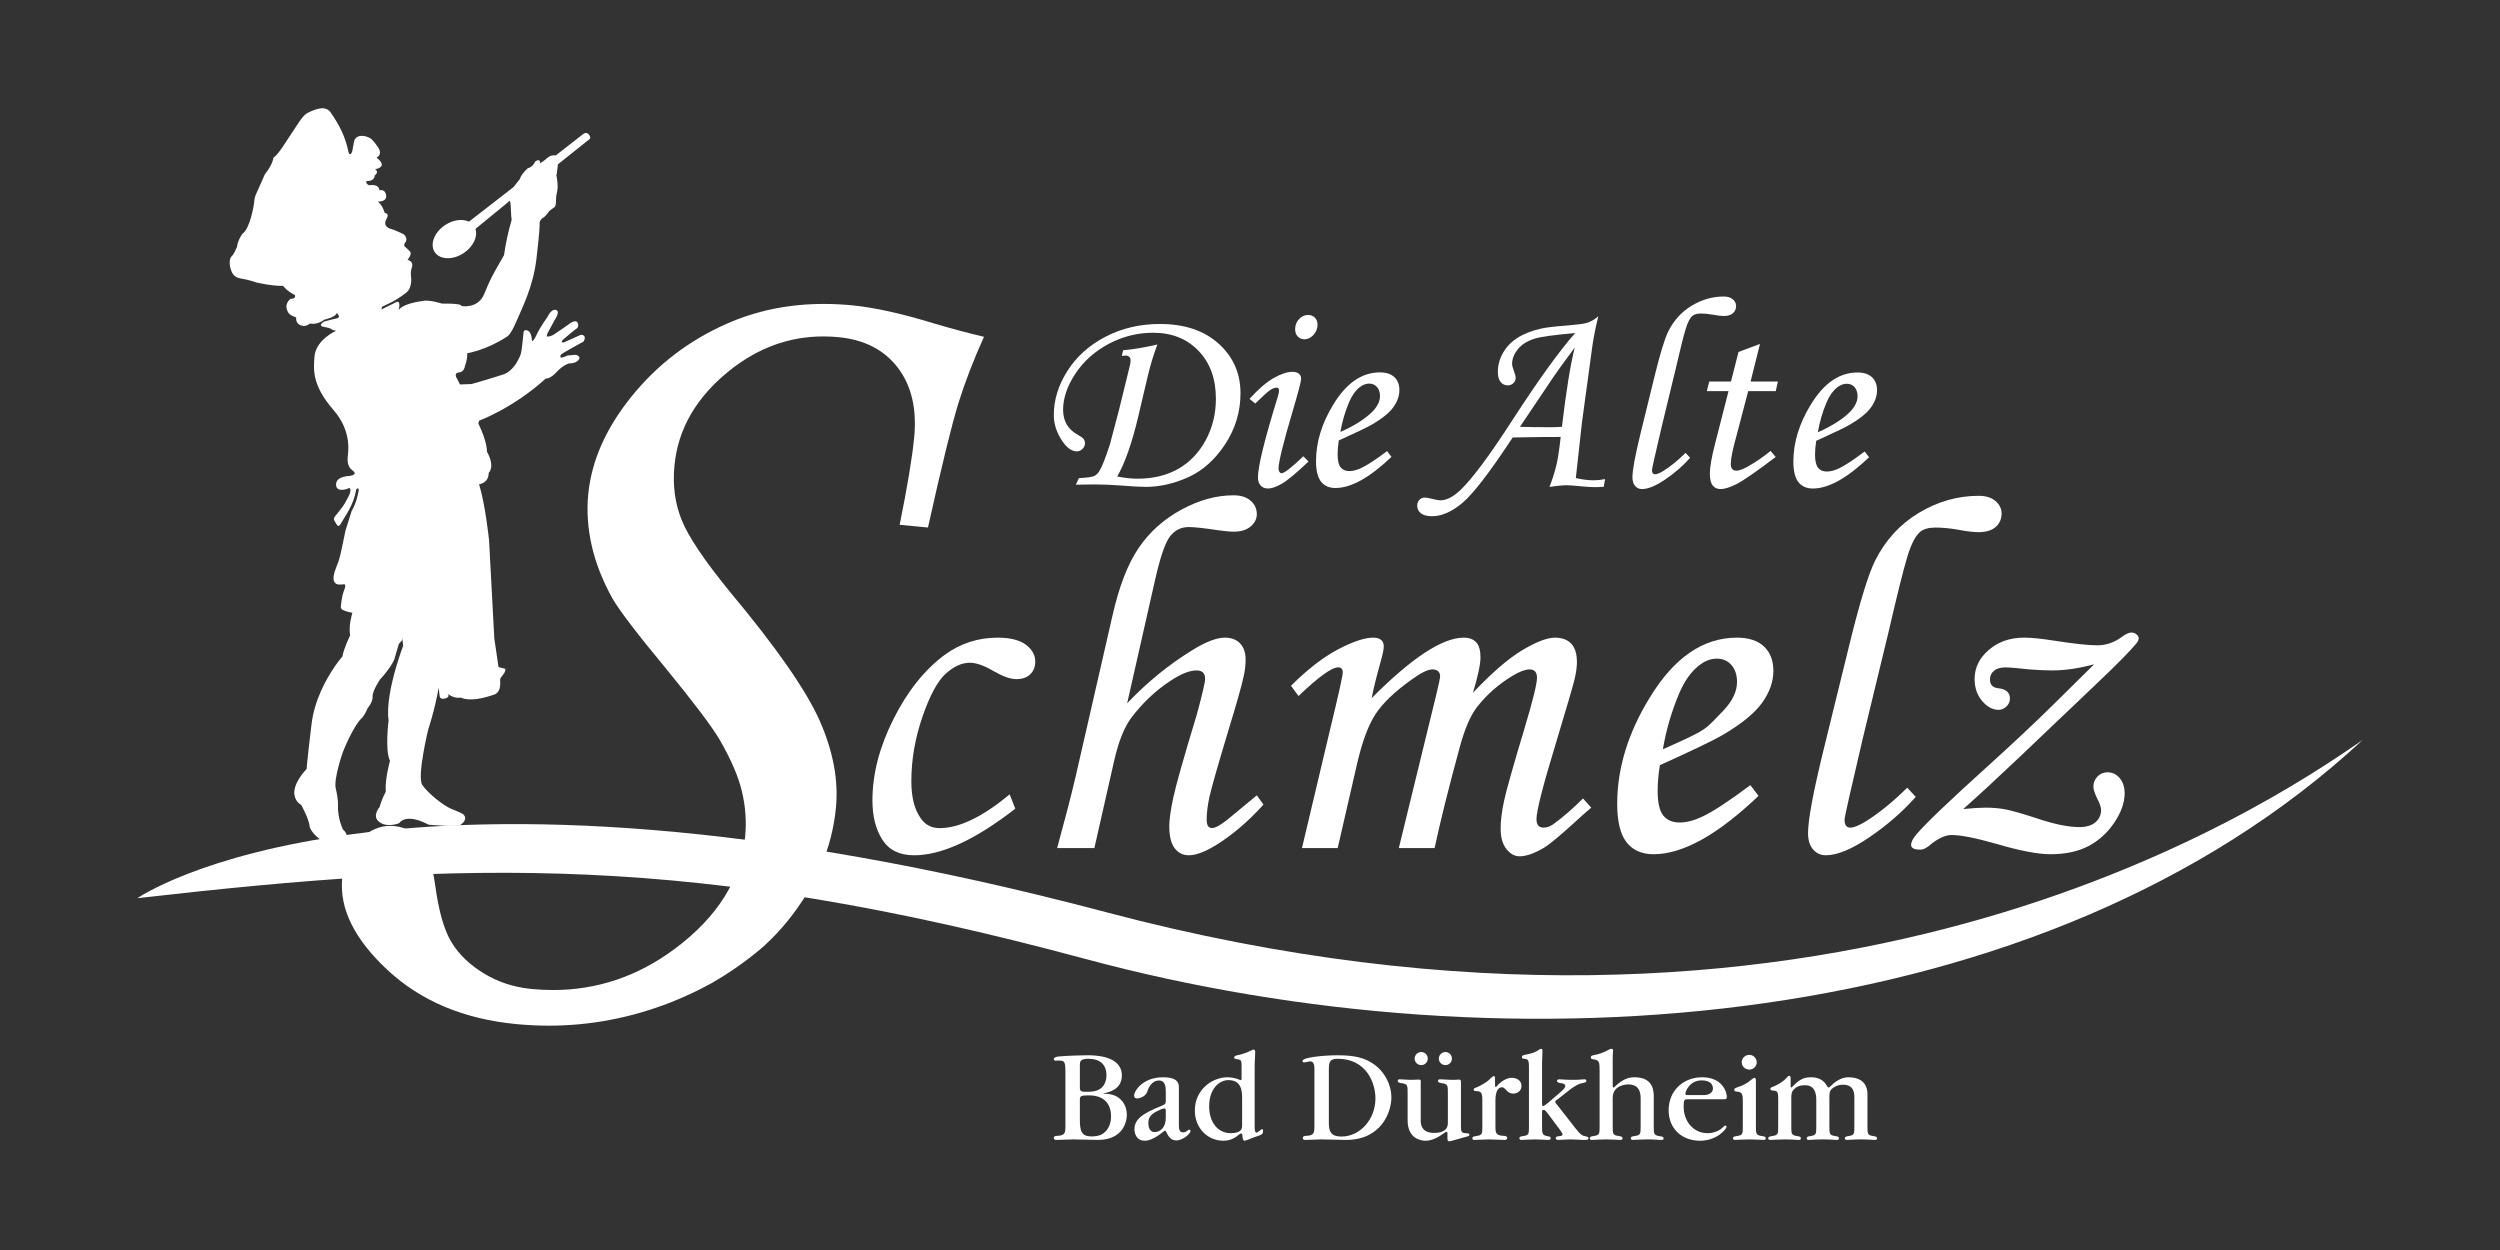 <?xml version="1.0" encoding="UTF-8" standalone="no"?>
<!DOCTYPE svg PUBLIC "-//W3C//DTD SVG 1.1//EN" "http://www.w3.org/Graphics/SVG/1.1/DTD/svg11.dtd">
<svg width="100%" height="100%" viewBox="0 0 1418 709" version="1.1" xmlns="http://www.w3.org/2000/svg" xmlns:xlink="http://www.w3.org/1999/xlink" xml:space="preserve" xmlns:serif="http://www.serif.com/" style="fill-rule:evenodd;clip-rule:evenodd;stroke-linejoin:round;stroke-miterlimit:2;">
    <rect x="0" y="0" width="1418" height="709" fill="#333333" stroke="none"/>
    <g id="Ebene-1" serif:id="Ebene 1" transform="matrix(4.167,0,0,4.167,0,0)">
        <g transform="matrix(1,0,0,1,0,-56.843)">
            <path d="M212.605,114.939C213.188,110.008 213.772,106.408 214.355,104.136C212.837,106.198 211.895,107.497 211.532,108.032L206.892,114.939C207.886,114.976 209.303,114.994 211.148,114.994C211.605,114.994 212.089,114.976 212.605,114.939M218.48,122.059L218.298,123.098C217.86,123.133 217.477,123.153 217.147,123.153C216.674,123.153 216.103,123.121 215.433,123.055C214.29,122.946 213.565,122.891 213.261,122.891C212.751,122.891 211.965,122.965 210.908,123.116C211.284,122.171 211.602,121.18 211.856,120.139C212.038,119.398 212.234,118.127 212.44,116.319C211.035,116.309 208.857,116.333 205.902,116.395C202.791,121.115 200.512,124.082 199.065,125.293C197.619,126.504 196.243,127.11 194.938,127.11C194.254,127.11 193.745,126.977 193.409,126.711C193.074,126.446 192.905,126.104 192.905,125.683C192.905,125.363 193.003,125.097 193.197,124.887C193.391,124.678 193.635,124.571 193.925,124.571C194.095,124.571 194.325,124.606 194.616,124.67C195.345,124.854 195.831,124.945 196.073,124.945C196.885,124.945 197.784,124.486 198.767,123.567C200.362,122.056 202.719,118.895 205.836,114.073C209.366,108.62 212.224,104.653 214.412,102.17C211.44,102.442 209.588,102.702 208.854,102.95C207.844,103.276 207.087,103.761 206.582,104.403C206.076,105.048 205.823,105.702 205.823,106.372C205.823,106.589 205.9,106.899 206.057,107.299C206.225,107.749 206.309,108.076 206.309,108.281C206.309,108.547 206.207,108.786 205.998,108.993C205.792,109.198 205.542,109.302 205.25,109.302C204.836,109.302 204.505,109.147 204.255,108.835C204.006,108.528 203.882,108.062 203.882,107.444C203.882,106.57 204.11,105.724 204.566,104.905C205.022,104.085 205.675,103.399 206.529,102.846C207.378,102.295 208.443,101.874 209.723,101.581C210.378,101.423 211.533,101.283 213.188,101.162C214.634,101.042 215.54,100.927 215.908,100.817C216.482,100.661 217.034,100.353 217.56,99.893C217.189,101.389 216.927,102.698 216.766,103.817L215.328,114.365L214.497,121.92C215.399,122.12 216.209,122.22 216.927,122.22C217.401,122.22 217.92,122.166 218.48,122.059" style="fill:white;"/>
        </g>
        <g transform="matrix(1,0,0,1,0,-63.227)">
            <path d="M229.433,124.87L230.053,125.542C229.104,126.615 227.983,127.592 226.691,128.474C225.398,129.357 224.331,129.799 223.494,129.799C223.118,129.799 222.808,129.655 222.565,129.369C222.322,129.084 222.202,128.691 222.202,128.193C222.202,127.221 222.577,125.197 223.329,122.129L225.293,114.128C226.007,111.233 226.608,109.294 227.093,108.308C227.845,106.815 228.909,105.655 230.285,104.827C231.662,104.002 233.114,103.588 234.64,103.588C235.161,103.588 235.572,103.716 235.868,103.969C236.165,104.221 236.313,104.527 236.313,104.887C236.313,105.281 236.17,105.605 235.882,105.859C235.595,106.113 235.175,106.24 234.625,106.24C234.265,106.24 233.755,106.176 233.096,106.053C232.52,105.952 231.986,105.903 231.495,105.903C231.004,105.903 230.631,106.007 230.38,106.212C230.031,106.502 229.718,107.113 229.436,108.045C229.155,108.974 228.696,110.814 228.06,113.56L226.211,121.201C225.312,125.029 224.862,127.029 224.862,127.201C224.862,127.589 225.002,127.783 225.282,127.783C225.549,127.783 225.937,127.625 226.445,127.308C227.442,126.672 228.437,125.86 229.433,124.87" style="fill:white;fill-rule:nonzero;"/>
        </g>
        <g transform="matrix(1,0,0,1,0,-56.778)">
            <path d="M236.64,104.687L239.565,103.589L238.283,108.714L242,108.714L241.709,110.021L237.959,110.021L236.368,116.087C235.848,117.925 235.589,119.203 235.589,119.921C235.589,120.25 235.657,120.484 235.798,120.628C235.936,120.775 236.126,120.849 236.37,120.849C236.745,120.849 237.321,120.623 238.097,120.175C239.116,119.582 240.085,118.911 241.006,118.16L241.699,118.982C239.041,120.992 237.262,122.222 236.364,122.674C235.466,123.123 234.744,123.349 234.198,123.349C233.747,123.349 233.393,123.185 233.132,122.859C232.87,122.53 232.741,121.996 232.741,121.254C232.741,120.382 232.972,119.046 233.433,117.25L235.28,110.021L232.327,110.021L232.655,108.714L235.614,108.714L236.64,104.687Z" style="fill:white;fill-rule:nonzero;"/>
        </g>
        <g transform="matrix(1,0,0,1,0,-52.963)">
            <path d="M247.44,111.806C249.395,110.933 250.861,109.995 251.845,108.993C252.511,108.29 252.845,107.593 252.845,106.904C252.845,106.383 252.709,105.968 252.436,105.66C252.164,105.351 251.808,105.197 251.372,105.197C250.923,105.197 250.485,105.367 250.062,105.705C249.491,106.154 249.011,106.831 248.623,107.74C248.066,109.071 247.671,110.425 247.44,111.806M253.817,114.419L254.414,115.202C251.44,118.04 248.89,119.458 246.767,119.458C245.904,119.458 245.248,119.168 244.792,118.587C244.337,118.005 244.109,117.072 244.109,115.788C244.109,113.195 244.898,110.617 246.476,108.046C248.25,105.125 250.37,103.665 252.836,103.665C253.699,103.665 254.357,103.881 254.813,104.312C255.268,104.743 255.497,105.333 255.497,106.086C255.497,106.874 255.223,107.651 254.676,108.415C254.129,109.179 253.151,109.974 251.742,110.798C251.038,111.198 249.531,111.921 247.222,112.962C247.113,113.619 247.058,114.242 247.058,114.836C247.058,115.697 247.196,116.297 247.467,116.636C247.742,116.975 248.138,117.146 248.661,117.146C249.159,117.146 249.706,117.005 250.301,116.724C251.103,116.346 252.275,115.578 253.817,114.419" style="fill:white;"/>
        </g>
        <g transform="matrix(1,0,0,1,0,33.052)">
            <path d="M137.432,75.07L138.199,77.022C132.767,81.251 128.179,83.366 124.436,83.366C122.45,83.366 121.007,82.66 120.105,81.251C119.203,79.843 118.753,78.059 118.753,75.899C118.753,72.309 119.708,68.617 121.618,64.822C123.526,61.026 125.846,58.12 128.575,56.096C130.711,54.526 133.12,53.743 135.802,53.743C137.484,53.743 138.756,54.061 139.621,54.695C140.486,55.331 140.916,56.102 140.916,57.008C140.916,57.712 140.691,58.282 140.236,58.726C139.782,59.168 139.145,59.389 138.327,59.389C137.533,59.389 136.51,59.028 135.261,58.307C133.966,57.542 132.886,57.159 132.024,57.159C130.911,57.159 129.803,57.665 128.701,58.673C127.599,59.684 126.549,61.641 125.55,64.549C124.551,67.456 124.05,70.374 124.05,73.301C124.05,75.46 124.472,77.128 125.314,78.308C125.928,79.216 126.792,79.671 127.907,79.671C130.571,79.671 133.744,78.139 137.432,75.07" style="fill:white;fill-rule:nonzero;"/>
        </g>
        <g transform="matrix(1,0,0,1,0,13.676)">
            <path d="M171.075,94.585L171.981,95.841C169.89,98.151 167.742,99.986 165.536,101.346C164.036,102.274 162.797,102.741 161.819,102.741C161.023,102.741 160.38,102.419 159.891,101.781C159.403,101.142 159.159,100.15 159.159,98.803C159.159,97.897 159.344,96.573 159.717,94.839C160.089,93.104 161.146,89.377 162.884,83.66C163.654,80.847 164.036,79.2 164.036,78.724C164.036,77.961 163.65,77.579 162.878,77.579C161.923,77.579 160.729,78.056 159.297,79.008C157.296,80.324 155.522,82.001 153.975,84.041C153.011,85.355 152.238,87.302 151.655,89.882L148.963,101.762L143.895,101.762C144.983,97.796 145.82,94.556 146.41,92.036L151.407,70.206C152.315,66.175 153.512,63.073 154.998,60.899C156.483,58.724 158.423,56.987 160.816,55.69C163.209,54.392 165.575,53.743 167.911,53.743C168.887,53.743 169.658,53.987 170.226,54.474C170.792,54.962 171.075,55.579 171.075,56.321C171.075,56.948 170.797,57.501 170.243,57.978C169.684,58.452 168.933,58.692 167.977,58.692C167.434,58.692 166.729,58.628 165.87,58.506C163.918,58.21 162.569,58.064 161.82,58.064C160.776,58.064 159.924,58.485 159.266,59.326C158.609,60.168 157.928,62.146 157.225,65.262L153.426,82.053C156.124,79.212 159.06,76.814 162.236,74.856C164.094,73.698 165.592,73.118 166.725,73.118C167.608,73.118 168.302,73.381 168.799,73.907C169.298,74.433 169.549,75.164 169.549,76.105C169.549,76.875 169.457,77.647 169.277,78.417C168.986,79.756 168.298,82.183 167.218,85.7C165.757,90.558 164.895,93.574 164.637,94.755C164.378,95.933 164.247,96.988 164.247,97.919C164.247,98.29 164.309,98.569 164.434,98.757C164.557,98.941 164.743,99.034 164.992,99.034C165.533,99.034 166.546,98.388 168.031,97.098C168.868,96.398 169.88,95.558 171.075,94.585" style="fill:white;fill-rule:nonzero;"/>
        </g>
        <g transform="matrix(1,0,0,1,0,33.19)">
            <path d="M176.749,61.55L175.728,60.157C177.974,57.916 180.11,56.265 182.133,55.198C184.158,54.136 185.753,53.605 186.919,53.605C187.398,53.605 187.759,53.71 187.996,53.919C188.235,54.127 188.355,54.418 188.355,54.79C188.355,55.226 188.173,56.064 187.811,57.306C187.284,59.21 186.917,60.721 186.711,61.831C192.171,56.347 196.345,53.605 199.235,53.605C199.986,53.605 200.554,53.821 200.941,54.245C201.328,54.672 201.52,55.349 201.52,56.274C201.52,57.216 201.181,58.828 200.498,61.103C203.076,58.375 205.316,56.443 207.215,55.307C209.116,54.173 210.6,53.605 211.662,53.605C212.61,53.605 213.347,53.876 213.867,54.419C214.387,54.962 214.646,55.8 214.646,56.932C214.646,57.609 214.535,58.412 214.308,59.339C214.082,60.268 213.254,63.096 211.828,67.825C210.036,73.683 209.14,77.179 209.14,78.31C209.14,79.077 209.458,79.462 210.094,79.462C210.525,79.462 210.946,79.325 211.353,79.053C212.692,78.093 214.065,76.907 215.471,75.491L216.595,76.744C216.119,77.131 215.222,77.93 213.906,79.134C212.09,80.773 210.842,81.795 210.163,82.204C208.848,82.98 207.74,83.366 206.837,83.366C206.159,83.366 205.561,83.034 205.042,82.369C204.522,81.702 204.261,80.784 204.261,79.613C204.261,78.529 204.418,77.259 204.733,75.804C205.048,74.352 205.969,71.087 207.495,66.011C208.639,62.2 209.211,59.888 209.211,59.076C209.211,58.309 208.873,57.927 208.193,57.927C207.627,57.927 206.873,58.208 205.922,58.771C203.978,59.943 202.352,61.372 201.04,63.06C200.136,64.232 199.345,66.092 198.665,68.634C197.151,74.2 196.021,78.739 195.275,82.248L190.403,82.248L195.479,61.457C195.843,59.96 196.024,59.097 196.024,58.871C196.024,58.564 195.933,58.333 195.75,58.17C195.568,58.007 195.308,57.927 194.968,57.927C194.354,57.927 193.4,58.398 192.103,59.345C189.854,60.945 188.235,62.493 187.248,63.991C186.258,65.488 185.413,67.767 184.708,70.831L182.083,82.248L177.22,82.248L181.069,66.017C182.205,61.321 182.773,58.769 182.773,58.359C182.773,57.886 182.57,57.648 182.159,57.648C181.273,57.648 179.472,58.946 176.749,61.55" style="fill:white;fill-rule:nonzero;"/>
        </g>
        <g transform="matrix(1,0,0,1,0,32.909)">
            <path d="M226.348,69.08C232.678,66.255 231.931,66.522 234.569,63.827C235.815,62.517 236.439,61.216 236.439,59.929C236.439,58.958 236.182,58.183 235.674,57.606C235.163,57.03 234.501,56.743 233.685,56.743C232.847,56.743 232.032,57.059 231.24,57.692C230.175,58.528 229.282,59.796 228.556,61.489C227.515,63.975 226.777,66.505 226.348,69.08M238.25,73.96L239.366,75.421C233.814,80.718 229.056,83.366 225.09,83.366C223.483,83.366 222.252,82.825 221.404,81.739C220.554,80.653 220.129,78.913 220.129,76.517C220.129,71.673 221.602,66.857 224.551,62.061C227.861,56.612 231.818,53.886 236.42,53.886C238.031,53.886 239.261,54.288 240.111,55.092C240.961,55.894 241.386,56.999 241.386,58.403C241.386,59.874 240.876,61.323 239.854,62.749C238.835,64.177 237.008,65.66 234.377,67.2C233.062,67.948 230.25,69.294 225.94,71.242C225.737,72.462 225.635,73.629 225.635,74.737C225.635,76.342 225.89,77.466 226.4,78.097C226.91,78.73 227.653,79.046 228.627,79.046C229.556,79.046 230.577,78.784 231.687,78.261C233.183,77.557 235.372,76.122 238.25,73.96" style="fill:white;"/>
        </g>
        <g transform="matrix(1,0,0,1,0,13.746)">
            <path d="M259.605,93.47L260.762,94.722C258.994,96.725 256.901,98.551 254.487,100.197C252.073,101.845 250.084,102.671 248.52,102.671C247.818,102.671 247.238,102.402 246.786,101.868C246.333,101.335 246.105,100.603 246.105,99.673C246.105,97.853 246.808,94.08 248.21,88.355L251.878,73.414C253.213,68.015 254.333,64.394 255.239,62.557C256.642,59.765 258.627,57.601 261.196,56.058C263.766,54.514 266.476,53.743 269.327,53.743C270.301,53.743 271.065,53.978 271.619,54.453C272.174,54.925 272.451,55.497 272.451,56.165C272.451,56.902 272.182,57.507 271.646,57.983C271.108,58.454 270.326,58.691 269.298,58.691C268.626,58.691 267.674,58.574 266.443,58.343C265.37,58.157 264.372,58.062 263.454,58.062C262.539,58.062 261.845,58.254 261.375,58.64C260.724,59.181 260.138,60.321 259.612,62.061C259.086,63.798 258.23,67.233 257.044,72.358L253.593,86.618C251.913,93.766 251.074,97.5 251.074,97.818C251.074,98.545 251.334,98.908 251.855,98.908C252.356,98.908 253.079,98.612 254.03,98.02C255.889,96.833 257.747,95.318 259.605,93.47" style="fill:white;fill-rule:nonzero;"/>
        </g>
        <g transform="matrix(1,0,0,1,0,32.212)">
            <path d="M285.053,58.206C282.99,58.764 281.095,59.043 279.373,59.043C278.42,59.043 277.365,58.996 276.211,58.904C274.6,58.723 273.523,58.633 272.978,58.633C272.298,58.633 271.776,58.787 271.413,59.1C271.051,59.402 270.869,59.794 270.869,60.273C270.869,61.015 271.273,61.416 272.076,61.482C273.084,61.596 273.587,62.068 273.587,62.894C273.587,63.285 273.43,63.637 273.117,63.944C272.802,64.254 272.445,64.41 272.041,64.41C271.234,64.41 270.488,64.008 269.805,63.208C269.121,62.406 268.779,61.404 268.779,60.206C268.779,58.671 269.426,57.35 270.718,56.244C272.008,55.136 273.606,54.582 275.511,54.582C276.506,54.582 277.857,54.717 279.556,54.986C282.298,55.416 284.269,55.627 285.47,55.627C286.694,55.627 287.839,55.226 288.903,54.422C289.404,54.062 289.811,53.886 290.127,53.886C290.399,53.886 290.633,53.975 290.824,54.15C291.017,54.324 291.115,54.495 291.115,54.659C291.115,54.893 290.99,55.152 290.741,55.433C289.969,56.379 288.211,58.162 285.465,60.775L274.915,70.816C271.83,73.745 269.267,76.111 267.225,77.914C268.519,77.787 269.53,77.722 270.257,77.722C271.279,77.722 272.208,77.806 273.049,77.975C273.89,78.141 275.241,78.527 277.104,79.129C279.532,79.958 281.509,80.369 283.029,80.369C283.984,80.369 284.716,80.151 285.227,79.711C285.738,79.273 285.994,78.717 285.994,78.042C285.994,77.66 285.808,77.121 285.437,76.423C285.111,75.747 284.948,75.23 284.948,74.87C284.948,74.332 285.131,73.869 285.498,73.487C285.863,73.104 286.32,72.913 286.868,72.913C287.532,72.913 288.085,73.178 288.532,73.709C288.977,74.241 289.2,74.924 289.2,75.76C289.2,77.023 288.734,78.352 287.803,79.742C286.872,81.133 285.703,82.2 284.294,82.945C282.887,83.692 281.15,84.062 279.084,84.062C277.38,84.062 274.893,83.584 271.623,82.622C268.899,81.84 266.901,81.449 265.629,81.449C264.856,81.449 263.959,81.838 262.936,82.615C262.345,83.164 261.833,83.437 261.4,83.437C260.557,83.437 260.136,83.225 260.136,82.804C260.136,82.405 260.376,81.926 260.853,81.363C262.124,79.871 265.346,76.791 270.52,72.12C274.013,68.96 277.077,66.082 279.709,63.486L285.053,58.206Z" style="fill:white;fill-rule:nonzero;"/>
        </g>
        <g transform="matrix(1,0,0,1,0,-59.786)">
            <path d="M152.697,108.239L152.882,107.458C154.195,107.35 155.749,107.092 157.539,106.678C157.022,108.026 156.563,109.554 156.163,111.266L154.969,116.345C154.112,120.009 153.146,122.776 152.073,124.648C153.113,124.847 154.031,124.946 154.834,124.946C156.948,124.946 158.796,124.5 160.37,123.611C161.939,122.717 163.19,121.417 164.114,119.711C165.041,117.998 165.504,116.117 165.504,114.056C165.504,111.355 164.716,109.181 163.14,107.539C161.567,105.899 159.507,105.078 156.96,105.078C154.815,105.078 152.79,105.59 150.885,106.607C148.983,107.628 147.479,108.978 146.371,110.661C145.26,112.341 144.706,113.979 144.706,115.568C144.706,117.123 145.386,118.261 146.749,118.993C147.14,119.209 147.391,119.394 147.509,119.55C147.625,119.709 147.682,119.896 147.682,120.125C147.682,120.413 147.569,120.672 147.345,120.89C147.118,121.114 146.858,121.224 146.566,121.224C145.922,121.224 145.293,120.799 144.685,119.951C143.852,118.765 143.441,117.549 143.441,116.297C143.441,114.215 144.063,112.201 145.306,110.256C146.545,108.312 148.276,106.765 150.491,105.613C152.711,104.462 155.176,103.886 157.893,103.886C161.237,103.886 163.901,104.779 165.882,106.568C167.864,108.358 168.852,110.605 168.852,113.31C168.852,115.821 168.161,118.125 166.781,120.23C165.403,122.335 163.735,123.833 161.778,124.724C159.821,125.616 157.87,126.06 155.921,126.06C155.292,126.06 154.2,125.998 152.654,125.877C151.345,125.775 150.103,125.724 148.93,125.724C148.383,125.724 147.554,125.74 146.437,125.763L146.862,124.869C147.976,124.808 148.67,124.713 148.945,124.578C149.217,124.451 149.451,124.219 149.641,123.91C149.994,123.35 150.472,122.142 151.078,120.275L152.333,115.515L153.788,109.57C153.862,109.279 153.895,109.027 153.895,108.825C153.895,108.629 153.836,108.476 153.713,108.358C153.591,108.245 153.424,108.183 153.207,108.183C153.12,108.183 152.949,108.205 152.697,108.239" style="fill:white;fill-rule:nonzero;"/>
        </g>
        <g transform="matrix(1,0,0,1,0,-60.791)">
            <path d="M170.857,115.718L170.078,115.086C171.281,113.757 172.382,112.809 173.376,112.246C174.368,111.685 175.217,111.402 175.914,111.402C176.298,111.402 176.591,111.486 176.801,111.657C177.004,111.825 177.107,112.053 177.107,112.345C177.107,112.695 176.717,114.185 175.937,116.814C174.664,121.112 174.03,123.703 174.03,124.587C174.03,124.76 174.074,124.912 174.156,125.027C174.241,125.148 174.331,125.207 174.43,125.207C174.815,125.207 175.81,124.439 177.407,122.898L178.114,123.606C176.455,125.184 175.244,126.191 174.484,126.627C173.72,127.069 173.094,127.286 172.61,127.286C172.185,127.286 171.849,127.154 171.6,126.887C171.356,126.62 171.228,126.246 171.228,125.769C171.228,124.257 172.143,120.555 173.967,114.673C174.052,114.391 174.094,114.144 174.094,113.923C174.094,113.681 173.985,113.56 173.765,113.56C173.522,113.56 173.246,113.659 172.934,113.854C172.625,114.05 171.931,114.673 170.857,115.718M178.059,103.665C178.433,103.665 178.74,103.787 178.979,104.032C179.219,104.279 179.341,104.595 179.341,104.978C179.341,105.505 179.158,105.97 178.79,106.373C178.423,106.775 178.013,106.976 177.555,106.976C177.195,106.976 176.892,106.85 176.651,106.599C176.413,106.345 176.291,106.013 176.291,105.606C176.291,105.068 176.466,104.61 176.815,104.232C177.165,103.854 177.577,103.665 178.059,103.665" style="fill:white;"/>
        </g>
        <g transform="matrix(1,0,0,1,0,-53.047)">
            <path d="M182.452,111.845C184.397,110.98 185.863,110.043 186.841,109.041C187.507,108.345 187.841,107.651 187.841,106.962C187.841,106.443 187.703,106.031 187.433,105.722C187.158,105.415 186.806,105.261 186.37,105.261C185.924,105.261 185.488,105.433 185.061,105.767C184.498,106.213 184.017,106.889 183.63,107.796C183.076,109.12 182.681,110.468 182.452,111.845M188.806,114.452L189.402,115.234C186.438,118.061 183.901,119.472 181.782,119.472C180.922,119.472 180.268,119.185 179.814,118.605C179.361,118.025 179.134,117.094 179.134,115.816C179.134,113.235 179.92,110.659 181.493,108.101C183.26,105.191 185.373,103.735 187.829,103.735C188.689,103.735 189.344,103.95 189.799,104.38C190.256,104.808 190.48,105.398 190.48,106.147C190.48,106.933 190.208,107.706 189.663,108.467C189.118,109.23 188.144,110.021 186.74,110.84C186.038,111.241 184.537,111.959 182.233,112.998C182.128,113.652 182.073,114.274 182.073,114.866C182.073,115.726 182.204,116.324 182.48,116.663C182.754,116.998 183.151,117.168 183.671,117.168C184.166,117.168 184.712,117.028 185.303,116.745C186.103,116.368 187.271,115.607 188.806,114.452" style="fill:white;"/>
        </g>
        <g transform="matrix(1,0,0,1,0,128.642)">
            <path d="M146.988,23.765C146.988,25.308 147.209,26.044 148.55,26.044C148.698,26.044 149.396,26.044 149.892,25.804C150.94,25.273 151.234,24.152 151.234,23.341C151.234,20.494 148.79,20.456 148.238,20.456C147.007,20.456 146.988,20.548 146.988,21.191L146.988,23.765ZM148.257,19.96C150.352,19.96 150.609,18.415 150.609,17.736C150.609,16.247 149.727,15.476 148.128,15.476C146.988,15.476 146.988,15.898 146.988,16.376L146.988,19.353C146.988,19.648 146.988,19.96 147.558,19.96L148.257,19.96ZM145.021,17.406C145.021,15.88 144.948,15.714 144.085,15.714C143.882,15.734 143.753,15.734 143.717,15.734C143.68,15.734 143.441,15.734 143.441,15.531C143.441,15.31 143.717,15.201 144.103,15.163C145.261,15.035 147.962,14.997 147.981,14.997C148.9,14.997 152.704,14.997 152.704,17.755C152.704,19.665 150.903,20.052 150.205,20.181L150.205,20.216C150.995,20.253 152.024,20.31 152.778,21.283C153.218,21.853 153.384,22.497 153.384,23.103C153.384,23.745 153.072,26.521 149.432,26.521C149.231,26.521 146.62,26.449 146.088,26.449C146.088,26.449 144.176,26.521 143.827,26.521C143.68,26.521 143.441,26.521 143.441,26.245C143.441,25.988 143.717,25.97 144.103,25.953C145.021,25.878 145.021,25.4 145.021,24.628L145.021,17.406Z" style="fill:white;fill-rule:nonzero;"/>
        </g>
        <g transform="matrix(1,0,0,1,0,131.749)">
            <path d="M158.683,19.333C158.683,19.149 158.573,19.132 158.481,19.132C158.224,19.132 157.765,19.37 157.47,19.517C156.312,20.069 156.312,20.767 156.312,21.136C156.312,22.017 156.736,22.349 157.14,22.349C157.967,22.349 158.683,21.687 158.683,20.399L158.683,19.333ZM158.683,16.853C158.683,16.21 158.628,15.327 157.765,15.327C156.699,15.327 156.294,16.448 156.147,16.87C155.853,17.698 154.787,17.77 154.769,17.77C154.566,17.77 154.364,17.644 154.364,17.403C154.364,16.778 155.523,14.886 158.316,14.886C160.044,14.886 160.466,15.474 160.466,16.228L160.466,21.354C160.466,21.925 160.522,22.386 161.036,22.386C161.239,22.386 161.422,22.312 161.569,22.2C161.771,22.036 161.79,22.017 161.881,22.017C161.992,22.017 162.046,22.128 162.046,22.183C162.046,22.624 160.926,23.487 160.117,23.487C159.4,23.487 159.052,22.937 158.831,22.495C158.665,22.146 158.628,22.146 158.573,22.146C158.537,22.146 158.445,22.22 158.445,22.22C157.673,22.845 156.68,23.524 155.853,23.524C154.512,23.524 154.42,22.257 154.42,21.979C154.42,20.638 155.394,19.849 158.224,18.728C158.665,18.542 158.683,18.397 158.683,18.065L158.683,16.853Z" style="fill:white;fill-rule:nonzero;"/>
        </g>
        <g transform="matrix(1,0,0,1,0,127.981)">
            <path d="M169.072,21.521C169.072,20.695 169.072,19.041 167.216,19.041C165.948,19.041 164.588,20.216 164.588,22.625C164.588,24.701 165.709,26.263 167.529,26.263C169.072,26.263 169.072,25.546 169.072,25.216L169.072,21.521ZM170.782,25.546C170.782,26.08 170.91,26.189 171.057,26.189C171.186,26.189 171.664,25.712 171.811,25.712C171.922,25.712 171.922,25.876 171.922,25.933C171.922,26.41 171.884,26.429 170.671,26.834C170.488,26.906 169.55,27.292 169.421,27.292C169.274,27.292 169.164,27.255 169.109,26.576C169.109,26.464 169.072,26.3 168.943,26.3C168.87,26.3 168.76,26.373 168.686,26.429C168.19,26.834 167.565,27.292 166.517,27.292C164.441,27.292 162.639,25.638 162.639,23.175C162.639,20.326 165.01,18.654 167.088,18.654C167.676,18.654 168.337,18.82 168.649,18.966C168.723,19.003 168.833,19.041 168.87,19.041C168.943,19.041 168.999,18.966 168.999,18.892L168.999,16.945C168.999,16.394 168.907,16.228 168.318,16.191C168.226,16.173 167.988,16.136 167.988,15.97C167.988,15.769 168.263,15.695 168.318,15.677C168.704,15.603 169.421,15.457 170.413,14.96C170.432,14.941 170.542,14.886 170.634,14.886C170.855,14.886 170.855,15.162 170.855,15.236C170.855,15.494 170.782,16.724 170.782,17L170.782,25.546Z" style="fill:white;fill-rule:nonzero;"/>
        </g>
        <g transform="matrix(1,0,0,1,0,128.642)">
            <path d="M180.88,24.244C180.88,25.42 181.193,26.062 182.608,26.062C185.052,26.062 187.221,23.803 187.221,20.861C187.221,18.765 185.989,15.476 182.093,15.476C180.99,15.476 180.88,15.918 180.88,16.947L180.88,24.244ZM178.914,16.836C178.914,16.082 178.693,15.826 178.326,15.826C178.215,15.826 177.682,15.973 177.553,15.973C177.388,15.973 177.296,15.918 177.296,15.769C177.296,15.256 180.365,14.998 182.075,14.998C184.445,14.998 185.769,15.365 186.945,16.176C188.453,17.203 189.39,18.969 189.39,20.752C189.39,22.719 188.029,26.521 183.233,26.521C182.699,26.521 180.329,26.449 179.87,26.449C179.539,26.449 177.792,26.521 177.701,26.521C177.572,26.521 177.333,26.521 177.333,26.264C177.333,25.988 177.609,25.971 177.976,25.953C178.914,25.896 178.914,25.4 178.914,24.648L178.914,16.836Z" style="fill:white;fill-rule:nonzero;"/>
        </g>
        <g transform="matrix(1,0,0,1,0,128.384)">
            <path d="M196.748,16.597C196.252,16.597 195.848,16.193 195.848,15.716C195.848,15.238 196.234,14.814 196.748,14.814C197.244,14.814 197.63,15.218 197.63,15.716C197.63,16.193 197.244,16.597 196.748,16.597M193.459,16.597C192.962,16.597 192.558,16.193 192.558,15.716C192.558,15.238 192.944,14.814 193.459,14.814C193.955,14.814 194.341,15.218 194.341,15.716C194.341,16.193 193.955,16.597 193.459,16.597M197.079,20.402C197.079,19.372 197.079,19.169 196.289,19.06C195.83,18.986 195.738,18.913 195.738,18.747C195.738,18.527 195.921,18.527 196.05,18.527C196.344,18.527 197.024,18.601 197.888,18.601C198.108,18.601 198.237,18.581 198.329,18.581C198.439,18.564 198.513,18.564 198.604,18.564C198.862,18.564 198.862,18.73 198.862,19.115L198.862,25.015C198.862,25.806 199.028,25.843 199.707,25.878C199.817,25.878 200.02,25.915 200.02,26.062C200.02,26.21 199.836,26.283 199.745,26.302L197.649,26.89C197.465,26.945 197.318,26.962 197.282,26.962C197.024,26.962 197.024,26.724 197.024,26.615L197.024,25.898C197.024,25.786 197.005,25.677 196.896,25.677C196.822,25.677 196.73,25.714 196.602,25.824C195.572,26.595 194.727,26.89 194.047,26.89C193.514,26.89 191.602,26.687 191.602,24.115L191.602,20.419C191.602,19.372 191.602,19.169 190.812,19.06C190.352,19.005 190.261,18.913 190.261,18.747C190.261,18.527 190.444,18.527 190.573,18.527C190.812,18.527 191.529,18.601 191.989,18.601C192.264,18.601 192.502,18.581 192.706,18.581C192.908,18.564 193.054,18.564 193.146,18.564C193.293,18.564 193.404,18.618 193.404,18.822C193.404,18.968 193.385,19.097 193.385,19.226L193.385,24.189C193.385,24.941 193.698,25.824 195.223,25.824C195.572,25.824 197.079,25.824 197.079,24.501L197.079,20.402Z" style="fill:white;fill-rule:nonzero;"/>
        </g>
        <g transform="matrix(1,0,0,1,0,131.473)">
            <path d="M203.499,16.229C203.499,16.338 203.499,16.487 203.609,16.487C203.664,16.487 203.756,16.375 203.774,16.338C203.811,16.284 204.712,15.235 205.778,15.235C206.439,15.235 207.101,15.604 207.101,16.338C207.101,17.092 206.439,17.385 205.98,17.385C205.575,17.385 205.319,17.239 205.024,16.909C204.712,16.559 204.565,16.522 204.454,16.522C204.087,16.522 203.554,16.797 203.554,18.325L203.554,21.817C203.554,22.569 203.554,23.065 204.491,23.122C204.895,23.139 205.153,23.157 205.153,23.432C205.153,23.69 204.914,23.69 204.767,23.69C204.454,23.69 202.966,23.618 202.634,23.618C202.359,23.618 201.018,23.69 200.723,23.69C200.595,23.69 200.411,23.69 200.411,23.452C200.411,23.286 200.539,23.213 200.962,23.157C201.771,23.047 201.771,22.844 201.771,21.817L201.771,18.268C201.771,17.11 201.532,17.075 200.833,17.038C200.779,17.038 200.595,17.038 200.595,16.834C200.595,16.708 200.668,16.633 200.889,16.579C201.311,16.43 202.359,15.862 202.745,15.456C202.782,15.42 203.205,14.997 203.296,14.997C203.48,14.997 203.499,15.145 203.499,15.309L203.499,16.229Z" style="fill:white;fill-rule:nonzero;"/>
        </g>
        <g transform="matrix(1,0,0,1,0,127.762)">
            <path d="M208.117,17.733C208.117,16.926 208.117,16.411 207.657,16.374C207.307,16.356 207.16,16.338 207.16,16.118C207.16,15.897 207.326,15.86 207.804,15.768C208.283,15.676 208.925,15.493 209.293,15.253C209.311,15.235 209.642,14.997 209.77,14.997C209.954,14.997 209.954,15.198 209.954,15.344C209.954,15.585 209.899,16.76 209.899,16.981L209.899,22.421C209.899,22.624 209.899,22.807 210.047,22.807C210.138,22.807 210.579,22.458 210.726,22.348L212.325,20.969C212.619,20.729 213.06,20.325 213.06,20.069C213.06,19.811 212.822,19.719 212.528,19.682C212.105,19.628 211.939,19.553 211.939,19.37C211.939,19.149 212.215,19.149 212.288,19.149C212.619,19.149 212.804,19.223 214.181,19.223C215.119,19.223 215.34,19.149 215.671,19.149C215.781,19.149 215.928,19.186 215.928,19.37C215.928,19.553 215.854,19.573 215.175,19.719C214.678,19.829 213.869,20.419 213.612,20.62L212.068,21.833L211.829,21.999C211.737,22.071 211.7,22.128 211.7,22.256C211.7,22.329 211.792,22.438 212.068,22.77L214.421,25.784C215.192,26.758 215.376,26.833 215.891,26.924C216.057,26.962 216.222,27.016 216.222,27.18C216.222,27.401 216.019,27.401 215.469,27.401C215.321,27.401 214.384,27.329 213.759,27.329C213.207,27.329 212.362,27.401 212.123,27.401C212.013,27.401 211.756,27.401 211.756,27.163C211.756,26.997 211.884,26.905 212.252,26.887C212.362,26.887 212.693,26.85 212.693,26.629C212.693,26.555 212.49,26.225 212.325,26.004L210.726,23.872C210.506,23.579 210.304,23.303 210.119,23.303C209.899,23.303 209.899,23.432 209.899,23.633L209.899,25.508C209.899,26.409 209.899,26.741 210.524,26.868C210.929,26.942 211.075,26.962 211.075,27.163C211.075,27.401 210.837,27.401 210.708,27.401C210.359,27.401 209.642,27.329 208.98,27.329C208.41,27.329 207.418,27.401 207.124,27.401C206.995,27.401 206.812,27.401 206.812,27.163C206.812,26.997 206.94,26.924 207.363,26.868C208.117,26.776 208.117,26.555 208.117,25.528L208.117,17.733Z" style="fill:white;fill-rule:nonzero;"/>
        </g>
        <g transform="matrix(1,0,0,1,0,127.761)">
            <path d="M217.734,18.028C217.734,16.723 217.697,16.54 216.796,16.411C216.65,16.393 216.539,16.339 216.539,16.153C216.539,15.989 216.668,15.915 216.796,15.897C217.697,15.731 218.249,15.51 218.763,15.235C219.003,15.106 219.186,14.997 219.314,14.997C219.572,14.997 219.572,15.18 219.572,15.272C219.572,15.401 219.517,15.493 219.517,16.503L219.517,19.958C219.517,20.124 219.517,20.27 219.627,20.27C219.682,20.27 219.737,20.216 219.755,20.198C220.877,19.112 221.667,18.874 222.495,18.874C225.104,18.874 225.104,20.841 225.104,21.575L225.104,25.528C225.104,26.555 225.104,26.776 225.895,26.887C226.354,26.942 226.445,27.034 226.445,27.18C226.445,27.401 226.391,27.401 225.858,27.401C225.619,27.401 225.361,27.329 224.204,27.329C223.413,27.329 222.586,27.401 222.292,27.401C222.163,27.401 221.98,27.401 221.98,27.163C221.98,26.997 222.109,26.924 222.531,26.868C223.321,26.758 223.321,26.555 223.321,25.528L223.321,21.87C223.321,21.262 223.321,19.848 221.649,19.848C221.502,19.848 219.517,19.848 219.517,21.686L219.517,25.528C219.517,26.555 219.517,26.758 220.307,26.868C220.767,26.924 220.858,27.016 220.858,27.18C220.858,27.401 220.675,27.401 220.546,27.401C220.252,27.401 219.443,27.329 218.616,27.329C217.863,27.329 216.999,27.401 216.705,27.401C216.576,27.401 216.392,27.401 216.392,27.163C216.392,26.997 216.521,26.924 216.943,26.868C217.734,26.758 217.734,26.555 217.734,25.528L217.734,18.028Z" style="fill:white;fill-rule:nonzero;"/>
        </g>
        <g transform="matrix(1,0,0,1,0,131.749)">
            <path d="M231.91,17.312C232.7,17.312 233.16,16.908 233.16,16.431C233.16,15.345 231.91,15.308 231.634,15.308C229.98,15.308 229.41,16.816 229.41,17.109C229.41,17.312 229.484,17.312 229.906,17.312L231.91,17.312ZM229.65,17.882C229.337,17.882 229.171,17.9 229.171,18.857C229.171,20.916 230.531,22.496 232.424,22.496C233.251,22.496 234.005,22.183 234.446,21.761C234.722,21.484 234.74,21.466 234.85,21.466C234.979,21.466 235.016,21.576 235.016,21.632C235.016,21.908 233.729,23.525 231.395,23.525C228.97,23.525 227.131,21.925 227.131,19.371C227.131,16.65 229.189,14.886 231.689,14.886C234.465,14.886 235.053,16.927 235.053,17.55C235.053,17.882 234.85,17.882 234.557,17.882L229.65,17.882Z" style="fill:white;fill-rule:nonzero;"/>
        </g>
        <g transform="matrix(1,0,0,1,0,128.587)">
            <path d="M238.108,17.002C237.52,17.002 237.079,16.541 237.079,16.01C237.079,15.494 237.502,14.998 238.108,14.998C238.678,14.998 239.119,15.456 239.119,16.027C239.119,16.506 238.715,17.002 238.108,17.002M237.227,21.229C237.227,20.291 237.061,20.033 236.399,19.996C236.344,19.996 236.051,19.979 236.051,19.758C236.051,19.629 236.124,19.537 236.344,19.465C237.227,19.17 237.649,18.932 237.962,18.711C238.09,18.619 238.66,18.121 238.807,18.121C239.009,18.121 239.009,18.361 239.009,18.766L239.009,24.703C239.009,25.712 239.009,25.934 239.799,26.043C240.259,26.1 240.351,26.191 240.351,26.356C240.351,26.575 240.168,26.575 240.039,26.575C239.763,26.575 238.973,26.504 238.127,26.504C237.355,26.504 236.51,26.575 236.197,26.575C236.068,26.575 235.885,26.575 235.885,26.337C235.885,26.172 236.032,26.1 236.436,26.043C237.227,25.934 237.227,25.731 237.227,24.721L237.227,21.229Z" style="fill:white;fill-rule:nonzero;"/>
        </g>
        <g transform="matrix(1,0,0,1,0,131.435)">
            <path d="M252.41,17.994C252.41,17.461 252.41,16.211 250.866,16.211C250.039,16.211 249.506,16.617 249.285,16.836C249.028,17.113 249.01,17.498 249.01,17.885L249.01,21.836C249.01,22.865 249.01,23.086 249.764,23.195C250.223,23.252 250.315,23.344 250.315,23.508C250.315,23.728 250.131,23.728 250.002,23.728C249.708,23.728 249.12,23.656 248.128,23.656C247.117,23.656 246.529,23.728 246.235,23.728C246.087,23.728 245.922,23.728 245.922,23.49C245.922,23.324 246.051,23.252 246.473,23.195C247.227,23.086 247.227,22.883 247.227,21.836L247.227,18.252C247.227,17.314 246.97,16.285 245.702,16.285C244.874,16.285 244.471,16.525 244.121,16.91C243.882,17.168 243.827,17.498 243.827,17.939L243.827,21.836C243.827,22.865 243.827,23.086 244.581,23.195C245.04,23.252 245.132,23.344 245.132,23.508C245.132,23.728 244.948,23.728 244.783,23.728C244.544,23.728 243.864,23.656 242.926,23.656C242.081,23.656 241.327,23.728 241.033,23.728C240.887,23.728 240.684,23.728 240.684,23.49C240.684,23.324 240.849,23.252 241.254,23.195C242.044,23.086 242.044,22.883 242.044,21.855L242.044,18.326C242.044,17.461 242.044,17.056 241.493,17.021C241.198,17.002 240.978,17.002 240.978,16.764C240.978,16.652 241.052,16.58 241.254,16.525C241.383,16.488 242.558,15.99 243.129,15.33C243.258,15.183 243.404,14.998 243.533,14.998C243.699,14.998 243.735,15.164 243.735,15.33L243.735,16.23C243.735,16.543 243.735,16.598 243.808,16.598C243.864,16.598 243.955,16.506 244.066,16.396C245.095,15.312 245.757,15.201 246.583,15.201C246.804,15.201 247.944,15.219 248.532,16.156C248.789,16.56 248.827,16.598 248.899,16.598C249.028,16.598 249.451,16.139 249.543,16.064C250.278,15.459 250.958,15.201 251.601,15.201C253.991,15.201 254.193,16.836 254.193,17.443L254.193,21.836C254.193,22.865 254.193,23.086 254.946,23.195C255.406,23.252 255.497,23.344 255.497,23.508C255.497,23.728 255.314,23.728 255.185,23.728C254.91,23.728 254.266,23.656 253.31,23.656C252.263,23.656 251.711,23.728 251.418,23.728C251.289,23.728 251.105,23.728 251.105,23.49C251.105,23.324 251.252,23.252 251.657,23.195C252.41,23.086 252.41,22.883 252.41,21.836L252.41,17.994Z" style="fill:white;fill-rule:nonzero;"/>
        </g>
        <g transform="matrix(0.071,0.998,0.998,-0.071,112.116,-42.301)">
            <path d="M157.432,-104.802C157.432,-104.802 136.031,-68.81 168.698,26.554C201.363,121.916 165.912,184.451 157.432,198.716C194.348,152.776 194.589,80.119 174.807,23.193C156.684,-28.961 155.503,-59.586 157.432,-104.802" style="fill:white;fill-rule:nonzero;"/>
        </g>
        <g transform="matrix(1,0,0,1,0,10.82)">
            <path d="M103.954,117.981C103.954,117.981 101.015,120.635 96.902,122.981C95.162,123.944 93.309,124.829 91.313,125.612C85.906,127.729 80.368,128.79 74.702,128.79C73.231,128.79 71.752,128.717 70.264,128.575C63.141,127.891 57.313,125.448 52.782,121.245C48.25,117.04 46.183,112.869 46.58,108.731C46.793,106.511 47.61,104.731 49.029,103.389C50.299,102.19 51.663,101.593 53.121,101.593C53.294,101.593 53.467,101.601 53.642,101.617C55.348,101.781 56.686,102.598 57.659,104.064C58.286,104.937 58.812,106.821 59.244,109.714C59.717,113.218 60.454,115.794 61.46,117.444C62.462,119.092 63.932,120.506 65.866,121.682C67.801,122.864 69.969,123.567 72.372,123.799C73.351,123.893 74.318,123.94 75.272,123.94C81.297,123.94 86.821,122.071 91.85,118.331C97.673,113.999 100.867,108.896 101.431,103.019C101.623,101.009 101.477,98.98 100.994,96.933C100.512,94.884 99.493,92.518 97.937,89.835C96.854,88.005 94.373,84.728 90.498,79.995C86.663,75.37 84.269,72.226 83.322,70.564C81.994,68.156 81.064,65.771 80.535,63.415C80.006,61.06 79.85,58.749 80.066,56.488C80.505,51.917 82.473,47.468 85.968,43.142C89.464,38.814 93.782,35.515 98.923,33.245C102.996,31.448 107.402,30.55 112.143,30.55C113.387,30.55 114.654,30.612 115.945,30.735C119.046,31.036 122.828,31.874 127.292,33.255C129.846,34.001 132.061,34.591 133.939,35.021C132.512,38.18 131.357,41.175 130.473,44.005C129.586,46.837 128.2,52.495 126.313,60.983L122.459,60.614C123.518,55.386 124.178,51.415 124.438,48.7C124.81,44.831 124.068,41.675 122.216,39.237C120.361,36.804 117.667,35.415 114.133,35.074C113.437,35.008 112.748,34.974 112.068,34.974C107.398,34.974 103.114,36.546 99.216,39.692C94.751,43.296 92.279,47.588 91.802,52.565C91.546,55.23 91.874,57.694 92.787,59.963C93.7,62.233 95.887,65.489 99.349,69.727C105.702,77.337 109.786,83.21 111.6,87.34C113.414,91.473 114.142,95.398 113.786,99.117C113.259,104.597 111.085,109.714 107.263,114.471C106.264,115.714 105.157,116.881 103.954,117.981" style="fill:white;fill-rule:nonzero;"/>
        </g>
        <g transform="matrix(1,0,0,1,0,-40.042)">
            <path d="M53.031,130.913C52.425,131.796 51.726,132.532 51.726,132.532C51.726,132.532 50.672,134.086 50.719,134.851C50.768,135.618 50.031,136.45 50.031,136.45C49.722,137.218 49.359,137.667 49.359,137.667C48.047,138.836 46.657,142.448 46.657,142.448C46.657,142.448 45.389,146.067 45.702,147.373C46.067,148.888 46.003,149.622 46.003,149.622C45.927,151.497 46.705,152.987 46.705,152.987C46.705,152.987 47.568,153.609 47.136,154.616C46.705,155.621 45.852,155.247 45.852,155.247L44.77,154.97C42.594,154.013 42.164,152.634 42.164,152.634C42.116,151.608 40.995,149.595 40.995,149.595C40.995,149.595 40.252,149.258 40.085,148.282C39.802,146.642 41.732,144.721 41.732,144.721C41.732,144.721 41.78,143.838 42.403,138.626C42.796,135.337 44.387,132.499 45.494,130.88L45.573,130.753C46.171,129.892 46.61,129.399 46.61,129.399C46.801,128.25 47.663,126.534 47.663,126.534C47.405,125.174 47.97,123.45 47.97,123.45C47.97,123.45 47.281,123.354 46.754,123.114C46.225,122.876 46.417,122.491 46.417,122.491C46.417,122.491 46.465,121.323 46.849,120.364C47.231,119.407 46.754,119.579 46.754,119.579C45.748,119.723 45.633,119.388 45.633,119.388C45.633,119.388 45.057,119.053 45.699,117.451C46.341,115.852 46.334,115.554 47.025,112.27L47.863,109.608C48.521,108.499 48.755,107.183 48.813,106.878C48.87,106.571 48.763,106.546 48.763,106.546C48.507,106.448 48.458,106.786 48.458,106.786C48.122,108.865 46.892,110.399 46.398,111.309C46.065,111.924 45.842,111.456 45.842,111.456C45.842,111.456 45.702,111.214 45.544,110.963C45.321,110.608 45.593,110.334 45.593,110.334C45.593,110.334 46.315,109.466 46.72,108.895C46.888,108.66 47.592,107.419 47.661,107.083C47.855,106.151 47.281,106.579 47.281,106.579C47.281,106.579 45.848,107.112 45.748,106.099C45.633,104.949 47.281,104.854 47.281,104.854C47.281,104.854 48.953,104.774 47.97,104.068C47.204,103.52 47.317,102.548 47.328,102.278C47.347,101.759 48.006,98.85 45.393,95.849C42.364,92.372 42.704,90.207 42.798,88.651C42.942,86.291 45.748,85.069 45.748,85.069L45.344,84.975L44.954,84.754C44.954,84.754 44.813,84.666 44.099,84.543C43.156,84.378 44.099,83.825 44.099,83.825C44.099,83.825 45.057,83.537 45.794,83.393C46.533,83.249 45.842,82.656 45.842,82.656C45.652,83.23 44.194,83.537 44.194,83.537C42.997,84.371 42.212,84.065 42.212,84.065C41.684,84.496 41.234,84.4 41.234,84.4C40.114,84.208 40.323,83.249 40.323,83.249C39.557,83.01 39.317,82.705 39.317,82.705C38.455,81.438 39.557,80.721 39.557,80.721C40.391,80.721 40.132,80.194 40.132,80.194C38.982,79.618 38.533,78.949 38.533,78.949C37.028,78.996 34.92,78.497 34.92,78.497C34.92,78.497 33.846,78.115 32.888,77.971C31.93,77.827 31.624,77.396 31.385,76.61C31.145,75.825 31.301,75.11 31.527,74.934C31.829,74.701 32.263,73.636 32.263,73.636C32.356,72.733 32.985,71.877 32.985,71.877C34.057,71.187 34.566,67.816 34.566,67.816C34.566,67.816 34.624,66.999 34.777,66.643C35.03,66.05 36.054,63.766 36.054,63.766C37.182,62.343 37.22,61.503 37.22,61.503C37.736,61.216 38.628,59.805 38.628,59.805C38.628,59.805 40.039,57.65 40.803,56.509C41.33,55.724 41.724,55.506 41.724,55.506C41.724,55.506 42.356,55.06 43.477,54.82C44.597,54.581 45.01,55.36 45.01,55.36C47.471,58.848 47.281,60.86 47.568,61.004C47.855,61.146 47.97,60.525 47.97,60.525C47.97,60.525 48.006,60.261 48.183,59.35C48.427,58.094 50.183,58.514 50.687,59.103C50.869,59.318 51.038,59.46 51.487,60.142C52.134,61.122 51.246,61.501 51.246,61.501C51.246,61.501 51.966,61.98 51.966,62.461C51.966,62.939 51.055,63.082 51.055,63.082C51.678,63.466 51.008,63.916 51.008,63.916C50.959,64.799 49.886,64.682 49.886,64.682C49.742,65.065 50.24,65.258 50.24,65.258C51.745,65.065 51.63,65.946 51.63,65.946C51.63,65.946 52.416,65.688 52.559,66.619C52.703,67.547 51.438,67.48 51.438,67.48C52.109,68.007 52.368,69.032 52.368,69.032C52.368,69.032 53.086,69.032 52.608,69.848C52.129,70.66 52.703,71.063 53.23,71.207C53.757,71.35 54.909,71.9 54.909,71.9C54.909,71.9 55.624,72.444 55.165,73.047C54.839,73.478 55.165,73.669 55.165,73.669C55.165,73.669 55.406,73.86 55.788,74.244C56.171,74.627 55.473,75.402 55.473,75.402C55.473,75.402 56.021,75.544 56.102,75.963C56.208,76.512 55.821,76.525 55.95,77.713C55.95,77.713 56.181,79.193 55.288,79.887C54.394,80.583 53.445,81.103 53.445,81.103L51.997,81.799L51.918,82.163L53.992,81.143C53.992,81.143 54.604,80.838 54.263,82.265C54.263,82.265 54.592,81.376 57.727,80.98C57.727,80.98 58.423,80.838 60.168,81.367C60.168,81.367 62.905,81.301 62.804,81.698C62.804,81.698 65.038,82.129 65.898,80.086C66.758,78.044 66.725,78.034 68.602,74.777C68.602,74.777 68.894,72.747 69.328,71.121L69.364,70.991C69.818,69.344 69.595,70.394 69.562,68.948C69.529,67.501 69.396,67.369 69.396,67.369L64.769,71.159L64.722,71.225C65.055,72.261 64.409,73.634 63.115,74.492C61.638,75.473 59.875,75.413 59.177,74.36C58.478,73.307 59.109,71.659 60.585,70.68C61.693,69.945 62.963,69.795 63.822,70.21L63.889,70.171L69.911,65.497L70.774,64.394C70.774,64.394 70.792,64.304 70.864,64.151C71.162,63.521 71.847,62.939 71.847,62.939C72.537,62.795 72.854,62.029 72.854,62.029C73.572,61.501 73.524,62.268 73.524,62.268C73.524,62.268 74.07,61.933 74.549,61.501C75.029,61.071 75.65,61.196 75.65,61.196L79.427,58.254C79.427,58.254 79.858,57.918 80.193,58.398C80.528,58.877 80.193,59.021 80.193,59.021L75.938,62.411C75.938,62.411 75.872,63.124 75.791,63.636C75.686,64.241 75.739,63.504 75.872,64.835C76.002,66.168 75.686,66.193 75.686,67.246C75.686,68.301 75.423,68.265 75.423,68.265L74.765,68.763C74.501,69.186 74.08,69.581 74.08,69.581C73.289,70.001 73.458,70.596 73.458,70.596C73.458,70.596 73.458,71.623 73.011,75.34C72.563,79.059 71.1,81.891 70.283,83.804C69.467,85.715 69.003,85.872 69.003,85.872C66.207,87.705 63.6,88.126 63.6,88.126C63.653,88.985 63.284,89.854 63.284,89.854C63.284,89.854 63.232,90.669 62.452,90.749C61.673,90.828 62.215,91.591 62.215,91.591L62.609,92.372L64.179,92.318C64.179,92.318 66.885,91.552 68.582,90.985C69.496,90.681 70.2,89.61 70.2,89.61C70.2,89.61 70.73,88.759 70.888,88.233C71.046,87.705 71.268,85.261 71.268,85.261C71.268,85.261 71.32,84.798 71.862,85.06C72.403,85.324 72.406,86.425 72.406,86.425C72.406,86.425 72.556,86.681 73.064,85.556C73.478,84.634 74.513,83.197 74.513,83.197C74.513,83.197 75.029,82.023 75.686,82.233C76.344,82.445 75.47,83.642 75.47,83.642C75.47,83.642 75.049,84.465 74.644,85.178C74.276,85.828 74.513,85.852 74.513,85.852C74.513,85.852 74.866,85.902 75.408,85.562C76.041,85.168 77.36,84.224 77.36,84.224C77.36,84.224 78.377,83.373 78.64,84.005C78.904,84.637 78.324,84.874 78.324,84.874C78.324,84.874 77.301,85.697 76.721,86.197C76.141,86.698 76.726,86.663 76.726,86.663L78.984,85.647C78.984,85.647 79.283,85.51 79.52,85.788C79.757,86.067 79.414,86.551 79.414,86.551C79.414,86.551 78.693,86.927 77.413,87.653C76.135,88.379 76.308,88.337 76.281,88.626C76.255,88.916 77.239,88.433 77.239,88.433L78.35,88.337C78.35,88.337 79.185,88.509 78.756,89.036C78.323,89.562 77.442,89.516 77.442,89.516C77.442,89.516 76.698,89.673 75.768,90.679C74.839,91.684 74.292,91.563 74.292,91.563C69.846,95.608 65.208,97.304 65.208,97.304L65.112,97.688C66.357,100.245 66.28,101.511 66.28,101.511C67.449,103.637 66.52,104.403 66.52,104.403C66.52,105.841 65.208,105.956 65.208,105.956C66.07,108.704 66.569,113.583 66.569,113.583L67.286,126.985C67.286,126.985 67.605,129.032 67.852,130.841L68.784,131.083C68.873,131.742 68.022,132.14 68.073,132.628C68.263,134.468 67.191,134.611 67.191,134.611C63.893,135.761 62.744,134.993 62.744,134.993C61.804,135.171 61.002,134.54 60.874,134.434C60.962,134.513 61.322,134.877 60.665,135.091C59.927,135.33 59.852,134.851 59.852,134.851L59.707,133.653C59.18,136.71 58.298,139.296 58.298,139.296C58.298,139.296 56.718,145.772 57.486,146.893C58.25,148.014 60.378,149.739 61.5,150.171C62.619,150.601 63.032,150.86 63.032,150.86C63.846,151.599 62.697,152.298 62.697,152.298C62.553,152.681 58.346,152.298 58.346,152.298C55.147,150.601 54.329,152.098 54.329,152.098C54.329,152.098 52.554,152.825 51.478,151.798C50.672,151.028 51.678,149.882 51.678,149.882C51.928,148.872 52.511,147.804 52.511,147.804C52.368,146.11 53.086,143.598 53.086,143.598C52.368,142.19 52.894,138.099 52.894,138.099C52.596,136.05 53.275,133.058 53.918,130.841L53.922,130.841C54.411,129.162 54.878,127.942 54.878,127.942L54.735,126.794L54.735,127.177L54.284,127.704C53.977,128.729 53.661,129.831 53.661,129.831C53.522,130.138 53.337,130.455 53.135,130.755L53.031,130.913Z" style="fill:white;fill-rule:nonzero;"/>
        </g>
    </g>
</svg>
